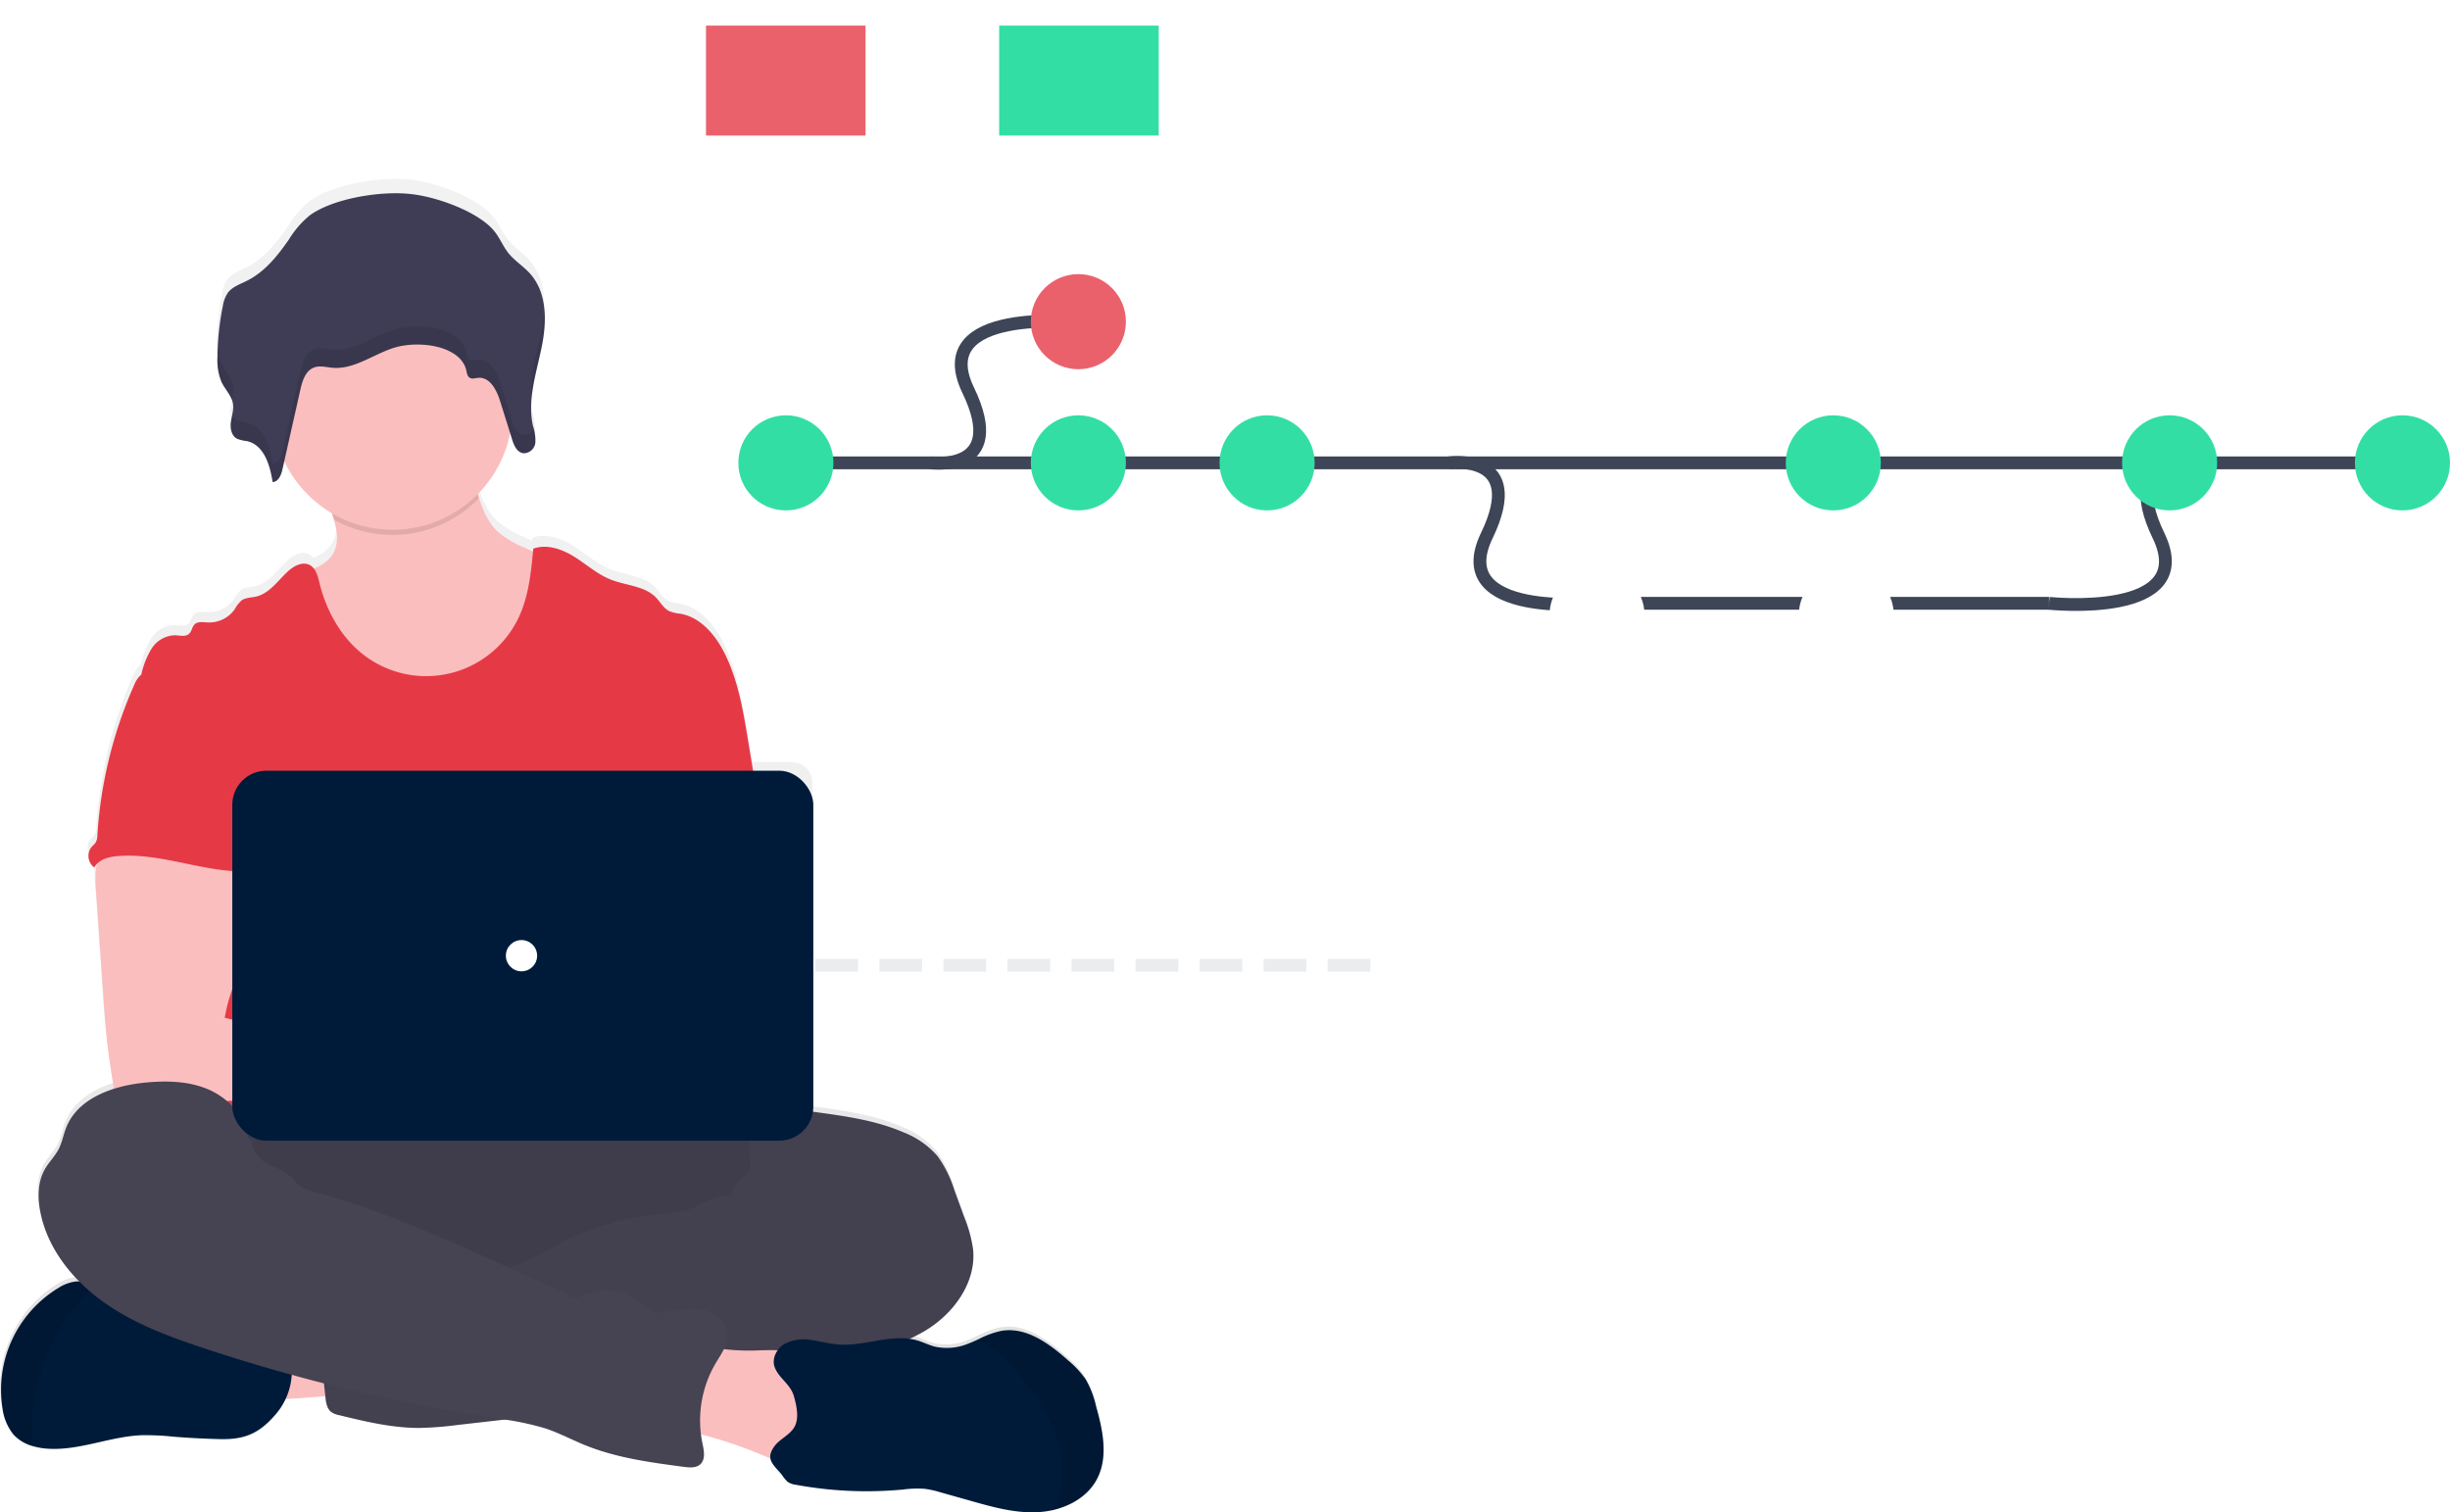 <svg xmlns="http://www.w3.org/2000/svg" xmlns:xlink="http://www.w3.org/1999/xlink" width="573.963" height="354.321" viewBox="0 0 573.963 354.321"><link xmlns="" type="text/css" rel="stylesheet" id="dark-mode-custom-link"/><link xmlns="" type="text/css" rel="stylesheet" id="dark-mode-general-link"/><style xmlns="" lang="en" type="text/css" id="dark-mode-custom-style"/><style xmlns="" lang="en" type="text/css" id="dark-mode-native-style"/><style xmlns="" lang="en" type="text/css" id="dark-mode-native-sheet"/>
    <defs>
        <linearGradient id="linear-gradient" x1="0.5" y1="1" x2="0.5" gradientUnits="objectBoundingBox">
            <stop offset="0" stop-color="gray" stop-opacity="0.251"/>
            <stop offset="0.54" stop-color="gray" stop-opacity="0.122"/>
            <stop offset="1" stop-color="gray" stop-opacity="0.102"/>
        </linearGradient>
        <filter id="Ellipse_33" x="353.992" y="124.045" width="40.279" height="40.279" filterUnits="userSpaceOnUse">
            <feOffset dy="3" input="SourceAlpha"/>
            <feGaussianBlur stdDeviation="3" result="blur"/>
            <feFlood flood-opacity="0.161"/>
            <feComposite operator="in" in2="blur"/>
            <feComposite in="SourceGraphic"/>
        </filter>
        <filter id="Ellipse_34" x="412.395" y="124.045" width="40.279" height="40.279" filterUnits="userSpaceOnUse">
            <feOffset dy="3" input="SourceAlpha"/>
            <feGaussianBlur stdDeviation="3" result="blur-2"/>
            <feFlood flood-opacity="0.161"/>
            <feComposite operator="in" in2="blur-2"/>
            <feComposite in="SourceGraphic"/>
        </filter>
        <filter id="Rectangle_63" x="346.289" y="0" width="55.375" height="43.759" filterUnits="userSpaceOnUse">
            <feOffset dy="3" input="SourceAlpha"/>
            <feGaussianBlur stdDeviation="3" result="blur-3"/>
            <feFlood flood-opacity="0.161"/>
            <feComposite operator="in" in2="blur-3"/>
            <feComposite in="SourceGraphic"/>
        </filter>
    </defs>
    <g id="undraw_version_control_9bpv_dark" transform="translate(-17.346 -68.87)">
        <path id="Path_1059" data-name="Path 1059" d="M365.864,571.732a23.164,23.164,0,0,0-2.442-6.366,22.3,22.3,0,0,0-4-4.377c-4.425-4.016-9.858-8.094-15.724-7.081a20.988,20.988,0,0,0-5.213,1.9c-.855.4-1.715.793-2.594,1.129a12.922,12.922,0,0,1-7.825.684c-1.343-.36-2.594-1.007-3.919-1.41a12.418,12.418,0,0,0-1.923-.415,32.745,32.745,0,0,0,3.717-1.959c6.58-4.029,11.829-11.311,11.1-19.1a31.534,31.534,0,0,0-2.039-7.6l-2.344-6.482a27.718,27.718,0,0,0-3.913-8,20.247,20.247,0,0,0-8.014-5.677c-6.5-2.826-13.606-3.821-20.619-4.786l-.488-.067V426.361a4.883,4.883,0,0,0-4.883-4.883h-9.217q-.61-3.736-1.221-7.459c-1.16-7.087-2.362-14.3-5.628-20.68-2.136-4.175-5.536-8.161-10.12-8.979a9.814,9.814,0,0,1-2.631-.61c-1.343-.659-2.075-2.124-3.107-3.2-2.661-2.79-6.989-2.832-10.554-4.273-3.15-1.251-5.726-3.607-8.594-5.42s-6.434-3.1-9.608-1.923a6.44,6.44,0,0,1-.067.69l-2.039-.94a22.458,22.458,0,0,1-6.2-3.736c-2.265-2.136-3.473-4.969-4.413-7.978-.1-.311-.189-.61-.287-.946a28.341,28.341,0,0,0,7.593-14.5l.494,1.605a10.656,10.656,0,0,0,.391,1.062,4.187,4.187,0,0,0,1.221,1.727,2.169,2.169,0,0,0,.513.3,2.137,2.137,0,0,0,.525.134,1.953,1.953,0,0,0,.757-.055,2.887,2.887,0,0,0,1.831-1.7,3.661,3.661,0,0,0,.214-.745,3.848,3.848,0,0,0,.043-.464v-.635a1.191,1.191,0,0,0-.031-.305v-.159a1.777,1.777,0,0,0-.061-.36c-.024-.116,0-.067,0-.1-.031-.153-.067-.311-.1-.464v-.116c0-.037-.055-.25-.085-.378s-.043-.165-.061-.25v-.037h0c-.061-.244-.116-.482-.171-.726a20.984,20.984,0,0,1-.336-6.446,69.019,69.019,0,0,1,1.746-9.37l.128-.555c.049-.214.1-.427.14-.647.1-.439.2-.879.287-1.325h0l.22-1.123.165-1v-.128a28.94,28.94,0,0,0,.214-6.855h0a14.426,14.426,0,0,0-3.437-8.619c-1.532-1.7-3.553-2.96-4.975-4.749-1.331-1.672-2.081-3.736-3.461-5.378-3.809-4.547-13.587-8.051-19.588-8.662-6.873-.7-17.976,1.062-23.519,5.121a22.729,22.729,0,0,0-4.883,5.713c-2.625,3.815-5.6,7.624-9.809,9.766-1.587.806-3.406,1.416-4.462,2.82a7.624,7.624,0,0,0-1.19,3.162,62.7,62.7,0,0,0-1.257,12.074h0v1.526a11.128,11.128,0,0,0,.952,4.413c.1.208.208.409.324.61l.073.128a24.28,24.28,0,0,1,1.953,3.327,4.407,4.407,0,0,1,.3,1.013,7.472,7.472,0,0,1-.171,2.674h0a2.35,2.35,0,0,1-.079.4l-.055.262a.515.515,0,0,1-.049.269c-.049.262-.092.525-.128.781h0a5.493,5.493,0,0,0,.134,2.112,2.777,2.777,0,0,0,1.355,1.831,3.967,3.967,0,0,0,1.1.342c.385.067.775.11,1.154.2a5.7,5.7,0,0,1,1.4.519,5.626,5.626,0,0,1,1.178.757,6.713,6.713,0,0,1,.507.513,8.546,8.546,0,0,1,.867,1.184q.2.323.366.659a15.059,15.059,0,0,1,1.044,2.759c.159.568.293,1.141.409,1.715.055.256.1.513.146.763s.085.507.122.757h0a1.776,1.776,0,0,0,.488-.1,3.3,3.3,0,0,0,1.679-2.381c.049-.171.092-.336.128-.5.14-.61.287-1.282.427-1.923a28.3,28.3,0,0,0,11.14,12.269c.171.507.336,1.007.482,1.52.8,2.765,1.184,5.658-.2,8.076a8.545,8.545,0,0,1-4.5,3.5,2.979,2.979,0,0,0-1.007-.855c-1.605-.806-3.534.171-4.883,1.373-2.442,2.21-4.431,5.378-7.642,6.1-1.16.269-2.442.214-3.406.922a7.935,7.935,0,0,0-1.581,2.075,7.276,7.276,0,0,1-6.244,3.113c-1.117-.055-2.442-.311-3.2.507-.568.61-.61,1.575-1.221,2.155-.818.806-2.161.415-3.3.366a6.6,6.6,0,0,0-5.433,3.113,20.338,20.338,0,0,0-2.442,6.1v.037a4.361,4.361,0,0,0-.446.372,6.439,6.439,0,0,0-1.349,2.185,104.3,104.3,0,0,0-8.607,35.513,3.662,3.662,0,0,1-.391,1.721,8.472,8.472,0,0,1-.9.977,3.424,3.424,0,0,0,.568,4.883,3.845,3.845,0,0,1,.653-.867c-.067.281-.128.555-.171.806a21.663,21.663,0,0,0-.067,5.371q.867,12.721,1.752,25.423c.165,2.4.33,4.792.549,7.184q.641,6.946,1.831,13.838a5.968,5.968,0,0,0,.134.61c-4.975,1.581-9.4,4.438-11.262,9.2-.647,1.648-.94,3.443-1.734,5.024-.873,1.734-2.307,3.119-3.26,4.816-1.642,2.918-1.715,6.495-1.117,9.766a32.441,32.441,0,0,0,9.156,16.719h-.61a9.546,9.546,0,0,0-4.169,1.5,28.322,28.322,0,0,0-13.13,28.725,12.324,12.324,0,0,0,2.527,5.982,9.468,9.468,0,0,0,4.444,2.722,15.44,15.44,0,0,0,3.278.61c7.508.61,14.778-2.869,22.3-3.162a59.8,59.8,0,0,1,7.465.348q5.439.452,10.9.574c5.915.14,9.241-1.434,13.014-5.854a15.932,15.932,0,0,0,2.3-3.626c3.211-.183,6.757-.464,9.321-.671l.037.354c.14,1.221.354,2.625,1.331,3.394a4.645,4.645,0,0,0,1.831.751c6.165,1.514,12.4,3.052,18.751,3.052a79.177,79.177,0,0,0,8.906-.684l11.152-1.288a55.554,55.554,0,0,1,9.583,2.088c3.223,1.093,6.232,2.716,9.382,4,7.325,2.967,15.2,4.029,23,5.066,1.331.177,2.857.3,3.839-.61,1.27-1.221.848-3.26.488-4.969-.146-.7-.256-1.4-.342-2.112a106.97,106.97,0,0,1,15.406,5.347l.873.385c.256,1.331,1.483,2.393,2.661,3.827a9.76,9.76,0,0,0,1.349,1.672,4.5,4.5,0,0,0,1.935.7,90.228,90.228,0,0,0,24.984,1.129,25.55,25.55,0,0,1,5.152-.177,22.321,22.321,0,0,1,3.723.836l7.062,2.027c5.207,1.489,10.535,3,15.937,2.661a20.385,20.385,0,0,0,3.253-.47c4.273-.989,8.253-3.375,10.3-7.215C368.763,583.891,367.427,577.47,365.864,571.732Z" transform="translate(-91.96 -174.067)" fill="url(#linear-gradient)"/>
        <path id="Path_1060" data-name="Path 1060" d="M204.781,743.284c-1.288-2.93-2.509-6.3-1.221-9.229a7.844,7.844,0,0,1,4.059-3.815,19.533,19.533,0,0,1,5.494-1.355,76.669,76.669,0,0,1,17.86-.244c.433,3.43-.482,6.91-1.27,10.224-.714,3.052-1.123,3.5-4.273,3.662C223.392,742.637,205.263,744.364,204.781,743.284Z" transform="translate(-128.468 -346.808)" fill="#fbbebe"/>
        <ellipse id="Ellipse_25" data-name="Ellipse 25" cx="87.287" cy="24.416" rx="87.287" ry="24.416" transform="translate(43.382 327.879)" fill="#464353"/>
        <ellipse id="Ellipse_26" data-name="Ellipse 26" cx="87.287" cy="24.416" rx="87.287" ry="24.416" transform="translate(43.382 327.879)" opacity="0.1"/>
        <path id="Path_1061" data-name="Path 1061" d="M282.755,437.617a27.157,27.157,0,0,1-14,12.721,35.146,35.146,0,0,1-11.115,2.112,31.663,31.663,0,0,1-12.269-1.5,28.068,28.068,0,0,1-12.818-10.273,62.709,62.709,0,0,1-7.441-14.857c-1.025-2.7-2-5.585-1.52-8.442,3.144-.714,6.586-1.764,8.21-4.554,1.386-2.393,1-5.262.2-8-.226-.775-.488-1.544-.751-2.283-.61-1.77-2.716-5.133-1.221-6.647.934-.958,4.847-1.447,6.2-2.069,4.157-1.917,7.99-4.688,12.556-5.6,3.949-.787,8.027-.049,11.97.769a3.937,3.937,0,0,1,1.477.531,3.553,3.553,0,0,1,1.1,1.648c1.123,2.735,1.782,5.756,2.686,8.607.94,2.985,2.149,5.787,4.413,7.9a22.528,22.528,0,0,0,6.208,3.7l5.408,2.478a7.112,7.112,0,0,1,2.558,1.654,6.476,6.476,0,0,1,1.221,3.321A31.02,31.02,0,0,1,282.755,437.617Z" transform="translate(-136.436 -214.213)" fill="#fbbebe"/>
        <path id="Path_1062" data-name="Path 1062" d="M269.847,399.791a28.078,28.078,0,0,1-33.981,5.042c-.226-.775-.488-1.544-.751-2.283-.61-1.77-2.716-5.133-1.221-6.647.934-.958,4.847-1.447,6.2-2.069,4.157-1.917,7.99-4.688,12.556-5.6,3.949-.787,8.027-.049,11.97.769a3.937,3.937,0,0,1,1.477.531,3.553,3.553,0,0,1,1.1,1.648C268.284,393.919,268.943,396.94,269.847,399.791Z" transform="translate(-140.295 -214.213)" opacity="0.1"/>
        <circle id="Ellipse_27" data-name="Ellipse 27" cx="28.078" cy="28.078" r="28.078" transform="translate(81.226 136.825)" fill="#fbbebe"/>
        <path id="Path_1063" data-name="Path 1063" d="M307.953,485.105l-2.307-13.978c-1.166-7.013-2.368-14.161-5.628-20.479-2.143-4.138-5.542-8.082-10.126-8.9a9.8,9.8,0,0,1-2.637-.61c-1.343-.647-2.075-2.1-3.107-3.174-2.661-2.759-7-2.8-10.56-4.206-3.15-1.221-5.726-3.571-8.594-5.365s-6.44-3.052-9.614-1.9c-.513,5.463-1.056,11.048-3.375,16.023a23.976,23.976,0,0,1-36.172,9.009c-5.439-4.1-8.924-10.413-10.548-17.024-.4-1.611-.848-3.461-2.332-4.2-1.605-.806-3.534.171-4.883,1.355-2.442,2.191-4.438,5.329-7.648,6.067-1.16.269-2.442.214-3.406.916a7.752,7.752,0,0,0-1.587,2.057,7.325,7.325,0,0,1-6.244,3.089c-1.117-.055-2.442-.311-3.2.5-.568.61-.61,1.563-1.221,2.13-.824.8-2.161.409-3.308.366a6.674,6.674,0,0,0-5.439,3.052,19.688,19.688,0,0,0-2.442,6.018c6.672,14.857,12.776,29.732,19.447,44.589a3.8,3.8,0,0,1,.482,1.831,4.462,4.462,0,0,1-.83,1.831c-3.272,5.255-3.168,11.866-2.808,18.043s.8,12.7-1.959,18.239c-.751,1.52-1.727,2.912-2.442,4.431-1.672,3.443-2.277,14.454-1.3,18.153h138c-2.631-7.233-1.63-21.748-1.08-29.427.385-5.372-.61-10.737-1.038-16.108C309.107,506.463,309.766,496.056,307.953,485.105Z" transform="translate(-113.101 -229.076)" fill="#e63946"/>
        <path id="Path_1064" data-name="Path 1064" d="M146.12,543.7a21.609,21.609,0,0,0-.073,5.329l1.752,25.191c.165,2.374.33,4.743.549,7.111.421,4.6,1.05,9.156,1.831,13.709a2.442,2.442,0,0,0,2.5,2.374c7.721,1.636,15.7,1.569,23.58,1.123,12.025-.671,24.031-2.2,36.074-1.941,3.1.067,6.714,0,8.594-2.442s.787-6.391-1.666-8.362-5.787-2.442-8.936-2.442c-4.169-.043-8.338.549-12.495.305a61.9,61.9,0,0,1-11.243-2.069L176.213,579a40,40,0,0,1,2.728-9.089c2.039-5.292,3.943-10.761,3.98-16.432s-2.1-11.634-6.745-14.881c-3.821-2.667-8.741-3.162-13.4-3.052-3.388.1-9.241-.714-12.336.61C147.994,537.234,146.578,541.3,146.12,543.7Z" transform="translate(-106.224 -271.676)" fill="#fbbebe"/>
        <path id="Path_1065" data-name="Path 1065" d="M341.443,643.04c2.033-.775,4.273-.494,6.452-.2,7.013.958,14.131,1.941,20.631,4.743a20.258,20.258,0,0,1,8.021,5.622,27.812,27.812,0,0,1,3.913,7.935l2.344,6.421a30.912,30.912,0,0,1,2.045,7.526c.732,7.685-4.523,14.93-11.134,18.922s-14.393,5.414-21.974,6.9-15.193,3.137-22.743,4.883a91.54,91.54,0,0,1-10.7,2.106c-8.082.916-16.53-.433-24.208,2.24-3.052,1.068-6.049,2.655-9.217,3.394a57.331,57.331,0,0,1-6.373.97l-14.534,1.66a79.285,79.285,0,0,1-8.912.684c-6.348,0-12.592-1.5-18.757-3a4.744,4.744,0,0,1-1.831-.739c-.977-.769-1.19-2.13-1.331-3.363q-.934-8.185-1.636-16.389c-.147-1.776-.256-3.7.714-5.194,1.221-1.831,3.6-2.4,5.774-2.759a150.693,150.693,0,0,1,27.883-1.935c3.546-3.546,9.394-3.565,14.039-5.494a41.767,41.767,0,0,0,4.95-2.692,64.7,64.7,0,0,1,27.181-8.588,25.3,25.3,0,0,0,5.561-.793c3.6-1.117,6.873-4.157,10.566-3.412.458-1.264.775-2.954,1.831-3.821.525-.446,1.172-.745,1.654-1.221a5.007,5.007,0,0,0,.958-4.1,11.994,11.994,0,0,1-.122-4.322,5.977,5.977,0,0,1,.678-1.508A8.251,8.251,0,0,1,341.443,643.04Z" transform="translate(-139.53 -313.421)" fill="#464353"/>
        <path id="Path_1066" data-name="Path 1066" d="M341.443,643.04c2.033-.775,4.273-.494,6.452-.2,7.013.958,14.131,1.941,20.631,4.743a20.258,20.258,0,0,1,8.021,5.622,27.812,27.812,0,0,1,3.913,7.935l2.344,6.421a30.912,30.912,0,0,1,2.045,7.526c.732,7.685-4.523,14.93-11.134,18.922s-14.393,5.414-21.974,6.9-15.193,3.137-22.743,4.883a91.54,91.54,0,0,1-10.7,2.106c-8.082.916-16.53-.433-24.208,2.24-3.052,1.068-6.049,2.655-9.217,3.394a57.331,57.331,0,0,1-6.373.97l-14.534,1.66a79.285,79.285,0,0,1-8.912.684c-6.348,0-12.592-1.5-18.757-3a4.744,4.744,0,0,1-1.831-.739c-.977-.769-1.19-2.13-1.331-3.363q-.934-8.185-1.636-16.389c-.147-1.776-.256-3.7.714-5.194,1.221-1.831,3.6-2.4,5.774-2.759a150.693,150.693,0,0,1,27.883-1.935c3.546-3.546,9.394-3.565,14.039-5.494a41.767,41.767,0,0,0,4.95-2.692,64.7,64.7,0,0,1,27.181-8.588,25.3,25.3,0,0,0,5.561-.793c3.6-1.117,6.873-4.157,10.566-3.412.458-1.264.775-2.954,1.831-3.821.525-.446,1.172-.745,1.654-1.221a5.007,5.007,0,0,0,.958-4.1,11.994,11.994,0,0,1-.122-4.322,5.977,5.977,0,0,1,.678-1.508A8.251,8.251,0,0,1,341.443,643.04Z" transform="translate(-139.53 -313.421)" opacity="0.05"/>
        <path id="Path_1067" data-name="Path 1067" d="M174.021,739.188c-3.778,4.377-7.105,5.939-13.02,5.8q-5.457-.128-10.9-.568a61.191,61.191,0,0,0-7.471-.348c-7.532.293-14.8,3.742-22.316,3.137a15.826,15.826,0,0,1-3.278-.61,9.541,9.541,0,0,1-4.45-2.7,12.158,12.158,0,0,1-2.527-5.927,27.922,27.922,0,0,1,13.136-28.45,9.632,9.632,0,0,1,4.175-1.483,9.9,9.9,0,0,1,4.224.928l.092.037a31.944,31.944,0,0,1,10.462,6.983,5.9,5.9,0,0,0,1.6,1.288,5.492,5.492,0,0,0,1.886.354l8.021.507a19,19,0,0,1,4.029.555,32.025,32.025,0,0,1,4.236,1.831c4.316,1.929,9.1,2.442,13.764,3.186a2.057,2.057,0,0,1,1.221.488,1.911,1.911,0,0,1,.378.793A15.571,15.571,0,0,1,174.021,739.188Z" transform="translate(-92.093 -338.941)" fill="#001B3A"/>
        <path id="Path_1068" data-name="Path 1068" d="M131.684,709.014a48.159,48.159,0,0,0-8.027,10.035,50.223,50.223,0,0,0-6.556,19.862,36.868,36.868,0,0,0-.067,7.7,9.54,9.54,0,0,1-4.45-2.7,12.159,12.159,0,0,1-2.527-5.927,27.922,27.922,0,0,1,13.136-28.451,9.633,9.633,0,0,1,4.175-1.483,9.9,9.9,0,0,1,4.224.928Z" transform="translate(-92.093 -338.945)" opacity="0.1"/>
        <path id="Path_1069" data-name="Path 1069" d="M388.279,733.777c4.486-.122,9.522-.348,12.818,2.674,3.144,2.857,3.559,7.569,3.766,11.811l.238,4.926a9.84,9.84,0,0,1-.47,4.444c-1.074,2.442-4.023,3.62-6.714,3.479s-5.164-1.318-7.624-2.38a107.245,107.245,0,0,0-20.753-6.537q.348-5.109,1.16-10.169c.372-2.338.433-6.25,2-8.192,1.654-2.051,3.809-.94,6.055-.562A48.61,48.61,0,0,0,388.279,733.777Z" transform="translate(-193.348 -348.521)" fill="#fbbebe"/>
        <path id="Path_1070" data-name="Path 1070" d="M174.1,644.813c0,.61-.958,0-1.044-.653-.671-4.938-4.59-9.009-9.156-10.987s-9.766-2.081-14.711-1.611c-7.477.708-15.87,3.571-18.6,10.56-.647,1.636-.94,3.406-1.734,4.975-.879,1.721-2.313,3.095-3.266,4.767-1.642,2.893-1.709,6.44-1.117,9.711,1.593,8.729,7.563,16.194,14.8,21.364s15.687,8.259,24.117,11.042a418.237,418.237,0,0,0,68.364,16.328,65.7,65.7,0,0,1,11.158,2.3c3.223,1.08,6.238,2.7,9.388,3.968,7.325,2.942,15.2,3.992,23.012,5.023,1.331.171,2.857.293,3.839-.61,1.27-1.178.848-3.229.488-4.92a26.461,26.461,0,0,1,3.119-18.776c1.306-2.2,3-4.45,2.759-7-.293-2.966-3.247-5.066-6.189-5.542s-5.933.226-8.887.61a4.761,4.761,0,0,1-3.021-.3,6.037,6.037,0,0,1-1.184-1.05,13.386,13.386,0,0,0-15.589-2.179c-1.093.61-2.747-.751-3.882-1.264l-12.837-5.811c-14.747-6.672-29.568-13.374-45.169-17.6a9.487,9.487,0,0,1-3.479-1.447c-.775-.61-1.331-1.44-2.045-2.118-1.557-1.471-3.723-2.057-5.591-3.1S173.677,646.907,174.1,644.813Z" transform="translate(-97.736 -309.054)" fill="#464353"/>
        <path id="Path_1071" data-name="Path 1071" d="M481.4,761.768c-2.051,3.8-6.031,6.171-10.3,7.148a20.453,20.453,0,0,1-3.259.464c-5.4.336-10.737-1.16-15.944-2.637l-7.068-1.99a22.318,22.318,0,0,0-3.723-.83,25.549,25.549,0,0,0-5.152.177,91.312,91.312,0,0,1-25.026-1.123,4.413,4.413,0,0,1-1.935-.69,9.615,9.615,0,0,1-1.349-1.654c-1.923-2.313-3.992-3.662-1.715-6.714,1.312-1.77,3.748-2.655,4.767-4.688s.366-4.92-.238-7.02c-.824-2.9-3.534-4.151-4.5-6.812-.726-2.008.494-4.34,2.332-5.433a9.687,9.687,0,0,1,6.226-.9c2.118.281,4.193.879,6.324,1.044,6.263.5,12.666-2.729,18.678-.91,1.325.4,2.576,1.044,3.919,1.4a13.032,13.032,0,0,0,7.831-.677c.879-.33,1.74-.726,2.594-1.117a20.888,20.888,0,0,1,5.219-1.886c5.866-1.007,11.3,3.052,15.73,7.013a22.241,22.241,0,0,1,4,4.334,21.757,21.757,0,0,1,2.442,6.305C482.857,750.219,484.194,756.58,481.4,761.768Z" transform="translate(-207.134 -346.236)" fill="#001B3A"/>
        <path id="Path_1072" data-name="Path 1072" d="M512.643,761.745c-2.051,3.8-6.031,6.171-10.3,7.148a19.954,19.954,0,0,0,2.167-10.474c-.366-5.8-2.918-11.274-6.171-16.1a57.013,57.013,0,0,0-6.8-8.283c-1.941-1.953-4.328-3.5-6.415-5.292a20.888,20.888,0,0,1,5.219-1.886c5.866-1.007,11.3,3.052,15.73,7.013a22.241,22.241,0,0,1,4,4.334,21.756,21.756,0,0,1,2.442,6.305C514.1,750.2,515.438,756.556,512.643,761.745Z" transform="translate(-238.379 -346.213)" opacity="0.1"/>
        <path id="Path_1073" data-name="Path 1073" d="M155.309,473.125a6.318,6.318,0,0,0-1.355,2.167,102.462,102.462,0,0,0-8.607,35.171,3.516,3.516,0,0,1-.4,1.7,7.454,7.454,0,0,1-.9.971,3.369,3.369,0,0,0,.574,4.883c1.007-1.9,3.418-2.515,5.561-2.68,10.261-.812,20.283,3.961,30.575,3.6-.726-2.509-1.77-4.92-2.362-7.459-2.619-11.274,3.913-23.549-.092-34.408-.8-2.173-2.136-4.309-4.242-5.262a11.3,11.3,0,0,0-2.716-.72c-2.6-.47-7.776-2.478-10.291-1.672-.928.3-1.294,1.172-2.063,1.7C157.83,471.867,156.279,472.142,155.309,473.125Z" transform="translate(-105.188 -245.9)" fill="#e63946"/>
        <rect id="Rectangle_60" data-name="Rectangle 60" width="136.118" height="86.676" rx="7.97" transform="translate(71.765 249.443)" fill="#001B3A"/>
        <circle id="Ellipse_28" data-name="Ellipse 28" cx="3.662" cy="3.662" r="3.662" transform="translate(135.857 289.119)" fill="#fff"/>
        <path id="Path_1074" data-name="Path 1074" d="M214.384,295.54A22.371,22.371,0,0,0,209.5,301.2c-2.631,3.778-5.61,7.551-9.815,9.656-1.593.8-3.412,1.4-4.468,2.8a7.532,7.532,0,0,0-1.19,3.131,62.047,62.047,0,0,0-1.257,11.964,13.3,13.3,0,0,0,.971,5.884c.836,1.709,2.344,3.156,2.655,5.017.238,1.453-.3,2.9-.488,4.358s.14,3.186,1.489,3.882a9.027,9.027,0,0,0,2.258.531c4.059.9,5.42,5.664,6.037,9.6,1.379-.079,2-1.66,2.289-2.948l4.23-18.806c.458-2.039,1.221-4.4,3.253-5.115,1.361-.47,2.851-.031,4.273.092,5.585.458,10.31-3.858,15.773-5.048a20.143,20.143,0,0,1,5.317-.354c4.309.214,9.321,1.984,10.236,6.006.153.653.244,1.434.855,1.758s1.251.049,1.892,0c2.735-.275,4.346,2.8,5.133,5.317l2.869,9.156c.427,1.386,1.148,3.015,2.649,3.192a2.768,2.768,0,0,0,2.771-2.442,10.7,10.7,0,0,0-.543-3.955c-1.349-6.012.714-12.165,1.972-18.19s1.483-12.946-2.735-17.585c-1.532-1.679-3.546-2.93-4.975-4.7-1.331-1.66-2.081-3.7-3.461-5.329-3.815-4.5-13.6-7.972-19.6-8.546C231.036,289.778,219.926,291.518,214.384,295.54Z" transform="translate(-124.478 -176.209)" fill="#3f3d56"/>
        <g id="Group_805" data-name="Group 805" transform="translate(68.298 141.397)" opacity="0.1">
            <path id="Path_1075" data-name="Path 1075" d="M266.474,366.891c-1.5-.183-2.222-1.831-2.649-3.192q-1.434-4.584-2.869-9.156c-.787-2.521-2.4-5.6-5.133-5.317-.641.067-1.331.317-1.892,0s-.7-1.1-.855-1.758c-.916-4.029-5.927-5.793-10.236-6.006a20.406,20.406,0,0,0-5.317.348c-5.463,1.221-10.187,5.494-15.773,5.048-1.441-.116-2.93-.555-4.273-.085-2.057.708-2.8,3.052-3.253,5.115l-4.23,18.8c-.287,1.294-.909,2.875-2.289,2.948-.61-3.931-1.978-8.692-6.037-9.6a9.6,9.6,0,0,1-2.258-.531,2.649,2.649,0,0,1-1.178-1.312c-.11.568-.238,1.135-.311,1.7-.183,1.453.14,3.186,1.489,3.882a9.028,9.028,0,0,0,2.258.531c4.059.9,5.42,5.664,6.037,9.6,1.379-.079,2-1.66,2.289-2.948l4.23-18.806c.458-2.039,1.221-4.4,3.253-5.115,1.361-.47,2.851-.03,4.273.092,5.585.458,10.31-3.858,15.773-5.048a20.142,20.142,0,0,1,5.317-.354c4.309.214,9.321,1.984,10.236,6.006.153.653.244,1.434.855,1.758s1.251.049,1.892,0c2.735-.275,4.346,2.8,5.133,5.317q1.428,4.584,2.869,9.156c.427,1.386,1.148,3.015,2.649,3.192a2.768,2.768,0,0,0,2.771-2.442,8.289,8.289,0,0,0-.366-3.241,2.521,2.521,0,0,1-2.4,1.41Z" transform="translate(-194.764 -337.501)"/>
            <path id="Path_1076" data-name="Path 1076" d="M196.406,358.57c-.311-1.862-1.831-3.308-2.655-5.017a10.041,10.041,0,0,1-.9-3.662c0,.684-.061,1.367-.067,2.057a13.3,13.3,0,0,0,.971,5.884c.678,1.386,1.795,2.606,2.356,4.016a9.193,9.193,0,0,0,.3-3.278Z" transform="translate(-192.78 -340.801)"/>
            <path id="Path_1077" data-name="Path 1077" d="M315.6,339.779c-1.111,5.323-2.844,10.743-2.307,16.078.348-3.937,1.5-7.9,2.307-11.805a31.131,31.131,0,0,0,.708-9.052,37.329,37.329,0,0,1-.708,4.779Z" transform="translate(-239.694 -335)"/>
        </g>
        <g id="Group_806" data-name="Group 806" transform="translate(182.741 74.87)" opacity="0.8">
            <line id="Line_2" data-name="Line 2" x2="381.534" transform="translate(18.715 102.443)" fill="none" stroke="#0c162d" stroke-miterlimit="10" stroke-width="3"/>
            <path id="Path_1078" data-name="Path 1078" d="M466.46,372.644s18.245,2.533,8.8-17.042,25.637-15.87,25.637-15.87" transform="translate(-413.85 -270.208)" fill="none" stroke="#0c162d" stroke-miterlimit="10" stroke-width="3"/>
            <path id="Path_1079" data-name="Path 1079" d="M665.53,393.762s18.245-2.527,8.8,17.048,25.637,15.87,25.637,15.87" transform="translate(-491.409 -291.326)" fill="none" stroke="#0c162d" stroke-miterlimit="10" stroke-width="3"/>
            <path id="Path_1080" data-name="Path 1080" d="M930.182,393.762s-18.251-2.527-8.8,17.048-25.637,15.87-25.637,15.87" transform="translate(-581.103 -291.326)" fill="none" stroke="#0c162d" stroke-miterlimit="10" stroke-width="3"/>
            <line id="Line_3" data-name="Line 3" x1="100.673" transform="translate(213.974 135.349)" fill="none" stroke="#0c162d" stroke-miterlimit="10" stroke-width="3"/>
            <circle id="Ellipse_29" data-name="Ellipse 29" cx="11.14" cy="11.14" r="11.14" transform="translate(7.575 91.303)" fill="#00d68e"/>
            <circle id="Ellipse_30" data-name="Ellipse 30" cx="11.14" cy="11.14" r="11.14" transform="translate(76.092 58.226)" fill="#e63946"/>
            <circle id="Ellipse_31" data-name="Ellipse 31" cx="11.14" cy="11.14" r="11.14" transform="translate(76.092 91.303)" fill="#00d68e"/>
            <circle id="Ellipse_32" data-name="Ellipse 32" cx="11.14" cy="11.14" r="11.14" transform="translate(120.309 91.303)" fill="#00d68e"/>
            <g transform="matrix(1, 0, 0, 1, -165.39, -6)" filter="url(#Ellipse_33)">
                <circle id="Ellipse_33-2" data-name="Ellipse 33" cx="11.14" cy="11.14" r="11.14" transform="translate(362.99 130.04)" fill="#fff"/>
            </g>
            <g transform="matrix(1, 0, 0, 1, -165.39, -6)" filter="url(#Ellipse_34)">
                <circle id="Ellipse_34-2" data-name="Ellipse 34" cx="11.14" cy="11.14" r="11.14" transform="translate(421.39 130.04)" fill="#fff"/>
            </g>
            <circle id="Ellipse_35" data-name="Ellipse 35" cx="11.14" cy="11.14" r="11.14" transform="translate(252.954 91.303)" fill="#00d68e"/>
            <circle id="Ellipse_36" data-name="Ellipse 36" cx="11.14" cy="11.14" r="11.14" transform="translate(386.289 91.303)" fill="#00d68e"/>
            <circle id="Ellipse_37" data-name="Ellipse 37" cx="11.14" cy="11.14" r="11.14" transform="translate(331.744 91.303)" fill="#00d68e"/>
            <rect id="Rectangle_61" data-name="Rectangle 61" width="37.375" height="25.759" fill="#e63946"/>
            <rect id="Rectangle_62" data-name="Rectangle 62" width="37.375" height="25.759" transform="translate(68.682)" fill="#00d68e"/>
            <g transform="matrix(1, 0, 0, 1, -165.39, -6)" filter="url(#Rectangle_63)">
                <rect id="Rectangle_63-2" data-name="Rectangle 63" width="37.375" height="25.759" transform="translate(355.29 6)" fill="#fff"/>
            </g>
        </g>
        <line id="Line_4" data-name="Line 4" x1="130" transform="translate(208.365 295.031)" fill="none" stroke="#0c162d" stroke-width="3" stroke-dasharray="10 5" opacity="0.08"/>
    </g>
</svg>
